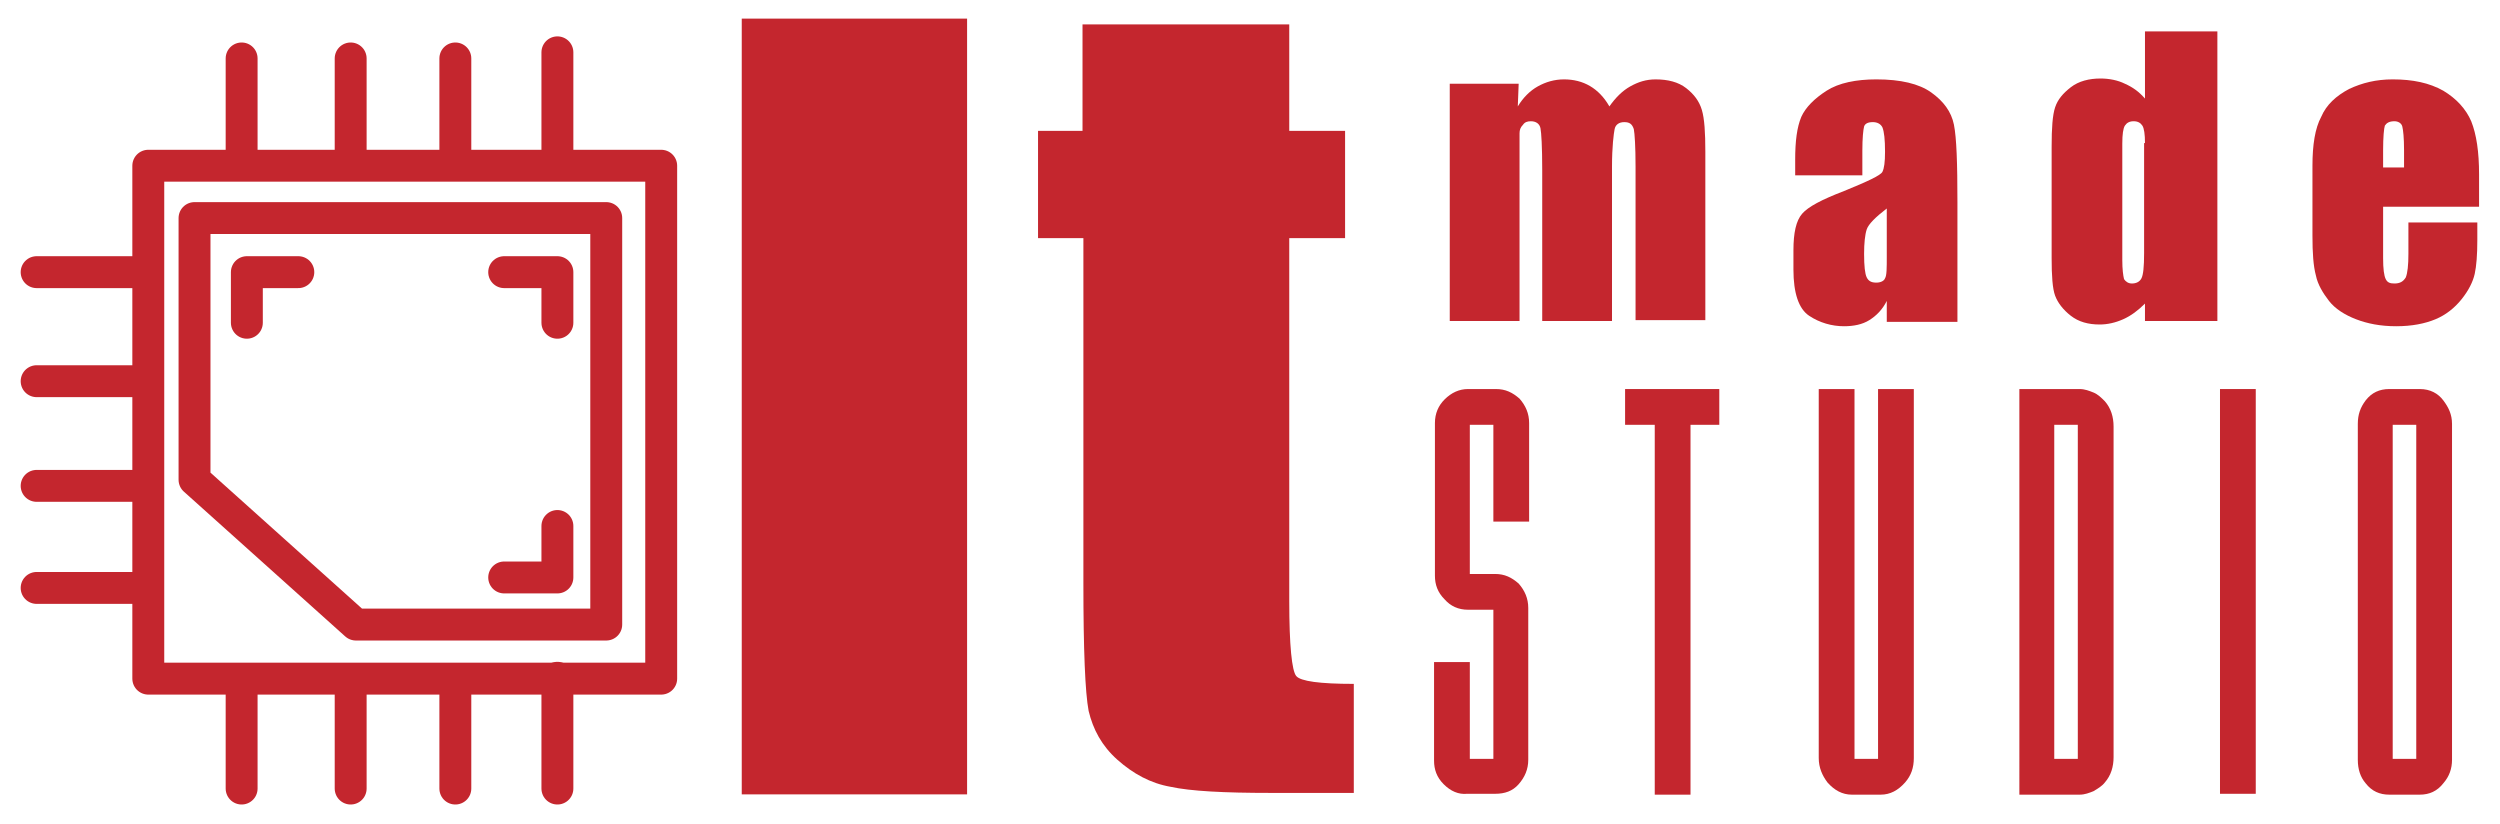 <?xml version="1.0" encoding="utf-8"?>
<!-- Generator: Adobe Illustrator 23.0.1, SVG Export Plug-In . SVG Version: 6.00 Build 0)  -->
<svg version="1.1" id="Слой_1" xmlns="http://www.w3.org/2000/svg" xmlns:xlink="http://www.w3.org/1999/xlink" x="0px" y="0px"
	 viewBox="0 0 286.6 94.5" style="enable-background:new 0 0 286.6 94.5;" xml:space="preserve">
<style type="text/css">
	.st0{fill:none;stroke:#C4262E;stroke-width:3.874;stroke-miterlimit:10;}
	.st1{fill:none;stroke:#C4262E;stroke-width:3.658;stroke-linecap:round;stroke-linejoin:round;stroke-miterlimit:10;}
	.st2{enable-background:new    ;}
	.st3{fill:#C4262E;}
	.st4{fill:#C4262E;stroke:#C4262E;stroke-width:1.933;stroke-miterlimit:10;}
</style>
<path class="st0" d="M-44.8-52.4"/>
<rect x="17" y="19" class="st1" width="58.8" height="58.8"/>
<polygon class="st1" points="22.3,25 69.5,25 69.5,71.6 40.8,71.6 22.3,55 "/>
<polyline class="st1" points="28.3,37 28.3,31.2 34.2,31.2 "/>
<polyline class="st1" points="57.8,31.2 63.9,31.2 63.9,37 "/>
<polyline class="st1" points="63.9,60.3 63.9,66.2 57.8,66.2 "/>
<line class="st1" x1="27.7" y1="78.5" x2="27.7" y2="90.4"/>
<line class="st1" x1="40.2" y1="78.5" x2="40.2" y2="90.4"/>
<line class="st1" x1="52.2" y1="78.5" x2="52.2" y2="90.4"/>
<line class="st1" x1="63.9" y1="77.7" x2="63.9" y2="90.4"/>
<line class="st1" x1="27.7" y1="6.7" x2="27.7" y2="18.6"/>
<line class="st1" x1="40.2" y1="6.7" x2="40.2" y2="18.6"/>
<line class="st1" x1="52.2" y1="6.7" x2="52.2" y2="18.6"/>
<line class="st1" x1="63.9" y1="6" x2="63.9" y2="18.6"/>
<line class="st1" x1="16.1" y1="31.2" x2="4.2" y2="31.2"/>
<line class="st1" x1="16.1" y1="43.7" x2="4.2" y2="43.7"/>
<line class="st1" x1="16.1" y1="55.7" x2="4.2" y2="55.7"/>
<line class="st1" x1="16.8" y1="67.4" x2="4.2" y2="67.4"/>
<g class="st2">
	<path class="st3" d="M147.8,2.8V15h6.4v12.3h-6.4v41.6c0,5.1,0.3,8,0.8,8.6s2.7,0.9,6.6,0.9v12.5h-9.5c-5.4,0-9.2-0.2-11.5-0.7
		c-2.3-0.4-4.3-1.5-6.1-3.1c-1.8-1.6-2.8-3.5-3.3-5.6c-0.4-2.1-0.6-7-0.6-14.7V27.3H119V15h5.1V2.8H147.8z"/>
</g>
<rect x="86" y="3.1" class="st4" width="23.9" height="87"/>
<g>
</g>
<g class="st2">
	<path class="st3" d="M174.1,9.6l-0.1,2.6c0.6-1,1.4-1.8,2.3-2.3s1.9-0.8,3-0.8c2.2,0,4,1,5.2,3.1c0.7-1,1.5-1.8,2.4-2.3
		s1.8-0.8,2.9-0.8c1.4,0,2.6,0.3,3.5,1s1.5,1.5,1.8,2.5s0.4,2.6,0.4,4.8v19.3h-8V19.1c0-2.3-0.1-3.8-0.2-4.3
		c-0.2-0.6-0.5-0.8-1.1-0.8c-0.6,0-1,0.3-1.1,0.8s-0.3,2-0.3,4.3v17.7h-8V19.5c0-2.7-0.1-4.3-0.2-4.8s-0.5-0.8-1.1-0.8
		c-0.4,0-0.7,0.1-0.9,0.4c-0.3,0.3-0.4,0.6-0.4,1c0,0.4,0,1.3,0,2.6v18.9h-8V9.6H174.1z"/>
	<path class="st3" d="M213.6,20.1h-7.8v-1.8c0-2.1,0.2-3.7,0.7-4.9c0.5-1.1,1.5-2.1,2.9-3s3.4-1.3,5.7-1.3c2.8,0,4.9,0.5,6.3,1.5
		s2.3,2.2,2.6,3.7s0.4,4.4,0.4,8.9v13.7h-8.1v-2.4c-0.5,1-1.2,1.7-2,2.2s-1.8,0.7-2.9,0.7c-1.4,0-2.8-0.4-4-1.2
		c-1.2-0.8-1.8-2.6-1.8-5.3v-2.2c0-2,0.3-3.4,1-4.2s2.2-1.6,4.8-2.6c2.7-1.1,4.2-1.8,4.4-2.2s0.3-1.1,0.3-2.3c0-1.4-0.1-2.3-0.3-2.8
		c-0.2-0.4-0.6-0.6-1.1-0.6c-0.6,0-0.9,0.2-1,0.5c-0.1,0.4-0.2,1.3-0.2,2.8V20.1z M216.3,23.9c-1.3,1-2.1,1.8-2.3,2.4
		s-0.3,1.6-0.3,2.8c0,1.4,0.1,2.3,0.3,2.7c0.2,0.4,0.5,0.6,1.1,0.6c0.5,0,0.9-0.2,1-0.5c0.2-0.3,0.2-1.2,0.2-2.5V23.9z"/>
	<path class="st3" d="M254.2,3.6v33.2h-8.3v-2c-0.8,0.8-1.6,1.4-2.5,1.8c-0.9,0.4-1.8,0.6-2.7,0.6c-1.3,0-2.4-0.3-3.3-1
		c-0.9-0.7-1.5-1.5-1.8-2.3s-0.4-2.3-0.4-4.3V16.8c0-2.1,0.1-3.6,0.4-4.5s0.9-1.6,1.8-2.3s2.1-1,3.4-1c1,0,2,0.2,2.8,0.6
		c0.9,0.4,1.6,0.9,2.3,1.7V3.6H254.2z M245.9,16.4c0-1-0.1-1.7-0.3-2s-0.5-0.5-1-0.5c-0.5,0-0.8,0.2-1,0.5c-0.2,0.3-0.3,1-0.3,2.1
		v13.3c0,1.1,0.1,1.8,0.2,2.2c0.2,0.3,0.5,0.5,0.9,0.5c0.5,0,0.9-0.2,1.1-0.6c0.2-0.4,0.3-1.3,0.3-2.9V16.4z"/>
	<path class="st3" d="M283.9,23.7h-10.7v5.9c0,1.2,0.1,2,0.3,2.4c0.2,0.4,0.5,0.5,1,0.5c0.6,0,1-0.2,1.3-0.7
		c0.2-0.5,0.3-1.4,0.3-2.7v-3.6h7.9v2c0,1.7-0.1,3-0.3,3.9c-0.2,0.9-0.7,1.9-1.5,2.9s-1.8,1.8-3,2.3c-1.2,0.5-2.7,0.8-4.5,0.8
		c-1.8,0-3.3-0.3-4.6-0.8s-2.4-1.2-3.1-2.1c-0.7-0.9-1.3-1.9-1.5-2.9c-0.3-1.1-0.4-2.6-0.4-4.6V19c0-2.4,0.3-4.3,1-5.6
		c0.6-1.4,1.7-2.4,3.2-3.2c1.5-0.7,3.1-1.1,5-1.1c2.3,0,4.2,0.4,5.8,1.3c1.5,0.9,2.6,2.1,3.2,3.5c0.6,1.5,0.9,3.5,0.9,6.1V23.7z
		 M275.6,19.2v-2c0-1.4-0.1-2.3-0.2-2.7s-0.5-0.6-0.9-0.6c-0.6,0-0.9,0.2-1.1,0.5c-0.1,0.3-0.2,1.3-0.2,2.8v2H275.6z"/>
</g>
<g class="st2">
	<path class="st3" d="M165.5,89.9c-0.8-0.8-1.1-1.7-1.1-2.7V75.9h4.1V87h2.7V69.9h-2.9c-1.1,0-2-0.4-2.7-1.2
		c-0.8-0.8-1.1-1.7-1.1-2.7V48.5c0-1.1,0.4-2,1.1-2.7c0.8-0.8,1.7-1.2,2.7-1.2h3.2c1.1,0,1.9,0.4,2.7,1.1c0.7,0.8,1.1,1.7,1.1,2.8
		v11.3h-4.1V48.7h-2.7v17.1h2.9c1.1,0,1.9,0.4,2.7,1.1c0.7,0.8,1.1,1.7,1.1,2.8v17.4c0,1.1-0.4,2-1.1,2.8c-0.7,0.8-1.6,1.1-2.7,1.1
		h-3.2C167.2,91.1,166.3,90.7,165.5,89.9z"/>
	<path class="st3" d="M189.7,48.7h-3.4v-4.1h3.4h4.1h3.3v4.1h-3.3v42.4h-4.1V48.7z"/>
	<path class="st3" d="M215.3,44.6h4.1v42.3c0,1.1-0.3,2-1,2.8c-0.8,0.9-1.7,1.4-2.8,1.4h-3.3c-1.1,0-2-0.5-2.8-1.4
		c-0.6-0.8-1-1.7-1-2.8V44.6h4.1v42.3V87h2.7v-0.1V44.6z"/>
	<path class="st3" d="M240,45c0.5,0.2,0.9,0.6,1.3,1c0.7,0.8,1,1.8,1,2.9v37.9c0,1.1-0.3,2.1-1,2.9c-0.3,0.4-0.8,0.7-1.3,1
		c-0.5,0.2-1,0.4-1.6,0.4h-6.9V44.6h6.9C239,44.6,239.5,44.8,240,45z M238.2,48.9v-0.2h-2.7V87h2.7v-0.2V48.9z"/>
	<path class="st3" d="M254.5,44.6h4.1v46.4h-4.1V44.6z"/>
	<path class="st3" d="M280.1,45.9c0.6,0.8,1,1.6,1,2.7v38.5c0,1-0.3,1.9-1,2.7c-0.7,0.9-1.6,1.3-2.7,1.3h-3.5c-1.1,0-2-0.4-2.7-1.3
		c-0.6-0.7-0.9-1.6-0.9-2.7V48.6c0-1.1,0.3-1.9,0.9-2.7c0.7-0.9,1.6-1.3,2.7-1.3h3.5C278.6,44.6,279.5,45.1,280.1,45.9z M277,48.7
		h-2.7V87h2.7V48.7z"/>
</g>
<g>
</g>
<g>
</g>
<g>
</g>
<g>
</g>
<g>
</g>
</svg>

